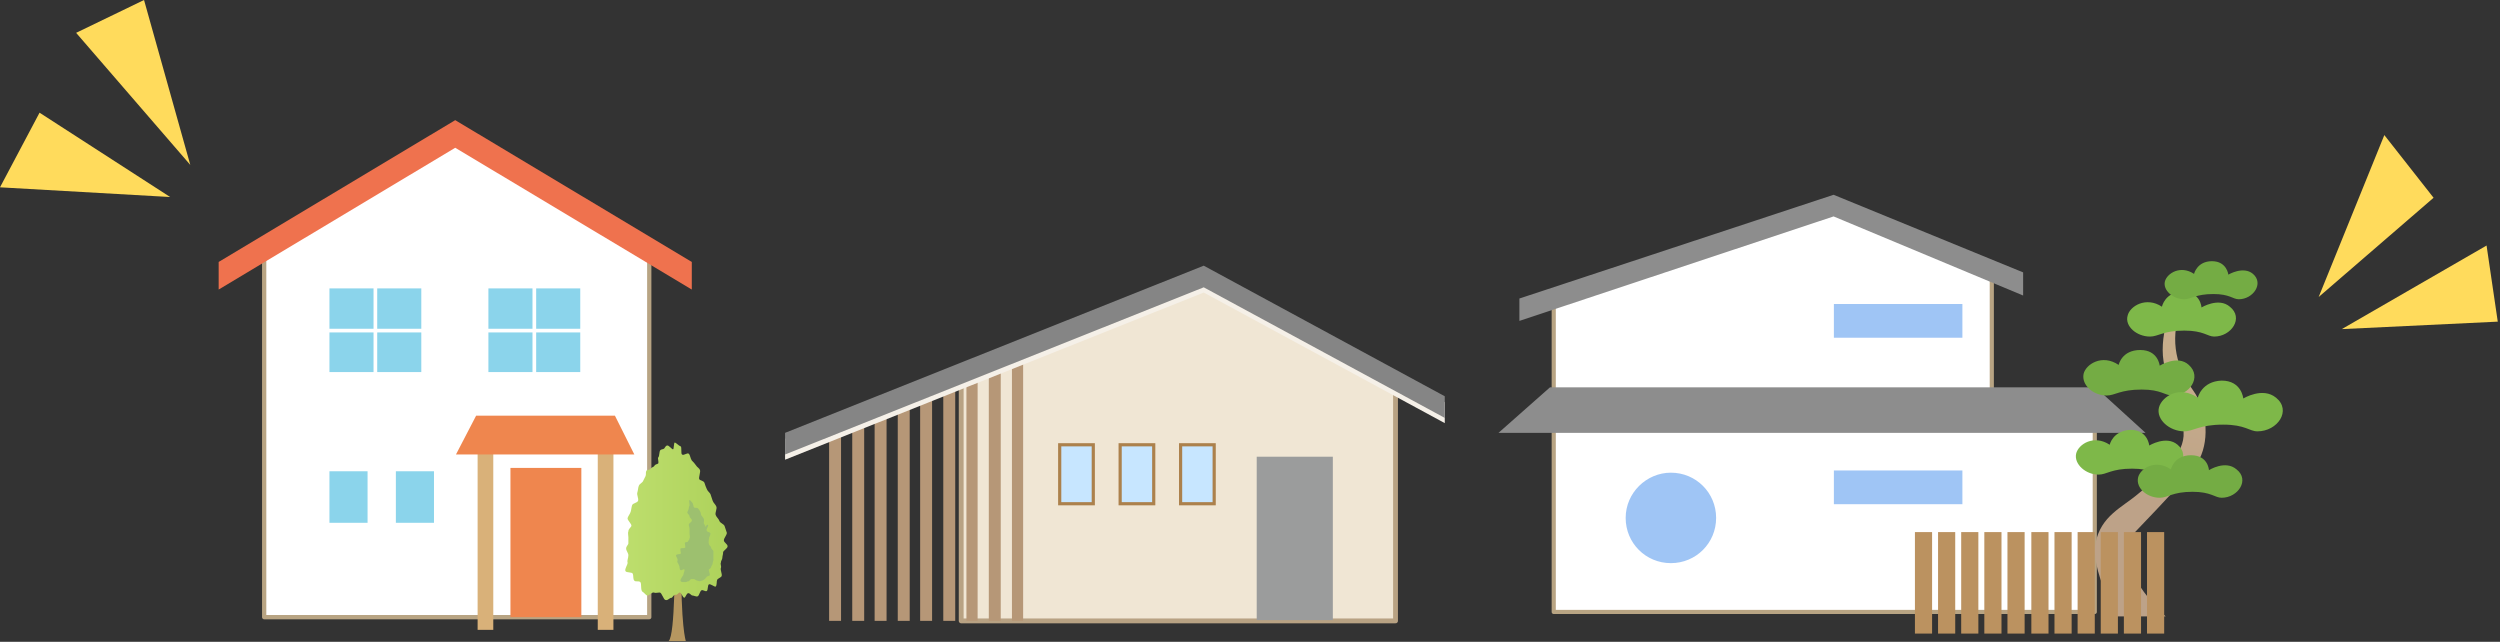 <?xml version="1.0" encoding="utf-8"?>
<!-- Generator: Adobe Illustrator 26.0.1, SVG Export Plug-In . SVG Version: 6.00 Build 0)  -->
<svg version="1.1" id="レイヤー_1" xmlns="http://www.w3.org/2000/svg" xmlns:xlink="http://www.w3.org/1999/xlink" x="0px"
	 y="0px" viewBox="0 0 335 86" style="enable-background:new 0 0 335 86;" xml:space="preserve">
<rect x="0" y="0" width="335" height="86" fill="#333333" stroke="none"/>
<style type="text/css">
	.st0{fill:#FFFFFF;stroke:#B8A483;stroke-width:0.573;stroke-linecap:round;stroke-linejoin:round;stroke-miterlimit:10;}
	.st1{fill:#EF724E;}
	.st2{fill:#8BD4EB;stroke:#FFFFFF;stroke-width:0.492;stroke-linecap:round;stroke-linejoin:round;stroke-miterlimit:10;}
	.st3{fill:none;stroke:#FFFFFF;stroke-width:0.492;stroke-miterlimit:10;}
	.st4{fill:#EF864E;}
	.st5{fill:#D9B179;}
	.st6{fill:#B69760;}
	.st7{fill:url(#SVGID_1_);}
	.st8{fill:#9DC06F;}
	.st9{fill:#FFFFFF;stroke:#B8A483;stroke-width:0.557;stroke-linecap:round;stroke-linejoin:round;stroke-miterlimit:10;}
	.st10{fill:#8D8D8D;}
	.st11{fill:#9FC5F5;stroke:#FFFFFF;stroke-width:0.479;stroke-linecap:round;stroke-linejoin:round;stroke-miterlimit:10;}
	.st12{fill:url(#SVGID_00000078764072791733940000000005143131195819457688_);}
	.st13{fill:#7EB849;}
	.st14{fill:#74AC44;}
	.st15{fill:#BB9260;}
	.st16{fill:#F0E6D4;stroke:#B8A283;stroke-width:0.648;stroke-linecap:round;stroke-linejoin:round;stroke-miterlimit:10;}
	.st17{fill:#9B9C9C;}
	.st18{fill:#B69777;}
	.st19{fill:#C7E6FF;stroke:#AC814C;stroke-width:0.426;stroke-miterlimit:10;}
	.st20{fill:#F5F0E8;}
	.st21{fill:#858585;}
	.st22{fill:#FFDB5C;}
</style>
<g>
	<g>
		<g>
			<g>
				<g>
					<g>
						<polygon class="st0" points="35.4,82.7 87,82.7 87,34.4 60.9,18.8 35.4,33.8 						"/>
						<polygon class="st1" points="29.3,35.1 61,16.1 92.7,35.1 92.7,38.8 61,19.8 29.3,38.8 						"/>
					</g>
					<g>
						<rect x="65.2" y="38.4" class="st2" width="12.8" height="11.7"/>
						<line class="st3" x1="71.6" y1="38.5" x2="71.6" y2="50"/>
						<line class="st3" x1="78" y1="44.3" x2="65.3" y2="44.3"/>
					</g>
					<g>
						<rect x="43.9" y="38.4" class="st2" width="12.8" height="11.7"/>
						<rect x="43.9" y="62.9" class="st2" width="5.6" height="7.4"/>
						<rect x="52.8" y="62.9" class="st2" width="5.6" height="7.4"/>
						<line class="st3" x1="50.3" y1="38.5" x2="50.3" y2="50"/>
						<line class="st3" x1="56.7" y1="44.3" x2="44" y2="44.3"/>
					</g>
				</g>
				<rect x="68.4" y="62.7" class="st4" width="9.5" height="20"/>
				<rect x="64" y="59.8" class="st5" width="2.1" height="24.6"/>
				<rect x="80.1" y="59.8" class="st5" width="2.1" height="24.6"/>
				<polygon class="st4" points="85,60.9 61.1,60.9 63.8,55.7 82.4,55.7 				"/>
			</g>
			<g>
				<g>
					<path class="st6" d="M90.4,74.8c0,0,0.1,10.3-0.8,11.1h2.3c0,0-0.7-2-0.6-11.1L90.4,74.8z"/>
					<g>
						<linearGradient id="SVGID_1_" gradientUnits="userSpaceOnUse" x1="83.782" y1="69.848" x2="97.327" y2="69.848">
							<stop  offset="0" style="stop-color:#BDDE6D"/>
							<stop  offset="1" style="stop-color:#AED25B"/>
						</linearGradient>
						<path class="st7" d="M90,80.1c-0.3,0-0.5,0.4-0.8,0.3c-0.3,0-0.5-1-0.8-1c-0.3,0-0.5,0.1-0.8,0c-0.2-0.1-0.7,0.5-0.9,0.4
							c-0.2-0.1-0.4-0.4-0.6-0.5c-0.3-0.2-0.1-1.1-0.3-1.3c-0.2-0.2-0.7,0-0.8-0.2c-0.2-0.2-0.1-0.6-0.2-0.9c-0.1-0.3-0.9-0.1-1-0.4
							c-0.1-0.3,0.3-0.8,0.3-1.1c-0.1-0.3,0.1-0.6,0.1-1c0-0.3-0.3-0.6-0.3-0.9c0-0.3,0.3-0.5,0.3-0.7c0-0.3,0-0.5,0-0.8
							c0-0.3-0.1-0.6,0-0.8c0-0.3,0.3-0.5,0.4-0.7c0.1-0.3-0.6-0.8-0.5-1.1c0.1-0.3,0.3-0.5,0.4-0.8c0.1-0.3,0.1-0.6,0.2-0.9
							c0.1-0.3,0.7-0.3,0.8-0.6c0.1-0.3-0.2-0.8-0.1-1.1c0.1-0.3,0.1-0.7,0.2-0.9c0.1-0.3,0.5-0.4,0.6-0.7c0.1-0.2,0.2-0.4,0.3-0.6
							c0.1-0.2,0-0.5,0.1-0.7c0.1-0.2,0.5-0.1,0.6-0.3c0.1-0.2,0.4-0.2,0.5-0.4c0.1-0.2,0.4-0.2,0.5-0.3c0.1-0.2-0.1-0.7,0-0.8
							c0.2-0.2,0.1-0.8,0.3-1c0.1-0.1,0.4-0.1,0.5-0.2c0.1-0.1,0.2-0.4,0.4-0.4c0.2-0.1,0.7,0.6,0.8,0.5c0.1,0,0.1-0.9,0.2-0.9
							c0.2,0,0.5,0.4,0.8,0.5c0.2,0.1,0,1,0.2,1.1c0.2,0.2,0.7-0.3,0.9-0.1c0.2,0.2,0.2,0.6,0.4,0.9c0.2,0.2,0.4,0.4,0.6,0.7
							c0.1,0.2,0.4,0.3,0.5,0.6c0.1,0.2-0.2,1-0.1,1.2c0.1,0.2,0.6,0.2,0.7,0.5c0.1,0.3,0.2,0.6,0.3,0.8c0.1,0.3,0.4,0.5,0.5,0.7
							c0.1,0.3,0.2,0.6,0.3,0.9c0.1,0.3,0.4,0.5,0.5,0.8c0.1,0.3-0.2,0.8-0.1,1.1c0.1,0.3,0.4,0.5,0.5,0.8c0.1,0.3,0.6,0.4,0.7,0.7
							c0.1,0.3,0.2,0.6,0.3,0.9c0,0.3-0.4,0.7-0.4,1c0,0.3,0.5,0.5,0.5,0.8c0,0.3-0.6,0.6-0.6,0.8c0,0.3-0.1,0.5-0.1,0.7
							c0,0.3-0.2,0.4-0.2,0.7c-0.1,0.2,0.1,0.5,0,0.7c-0.1,0.3,0.2,0.8,0.1,1.1c-0.1,0.2-0.5,0.3-0.6,0.5c-0.1,0.2,0,0.7-0.2,0.9
							c-0.1,0.1-0.7-0.4-0.9-0.3c-0.2,0.1-0.1,0.8-0.3,0.9c-0.2,0.1-0.5-0.2-0.7-0.1c-0.2,0.1-0.3,0.7-0.5,0.8
							c-0.2,0.1-0.5-0.1-0.7-0.1c-0.2,0-0.4-0.4-0.6-0.3c-0.2,0-0.3,0.5-0.5,0.6c-0.2,0-0.4-0.7-0.6-0.7c-0.2,0-0.3,0.3-0.5,0.3
							C90.3,79.6,90.1,80.1,90,80.1z"/>
					</g>
					<g>
						<path class="st8" d="M94.9,70.4c0,0.2-0.3,0.5-0.2,0.7c0,0.2,0.5,0.2,0.5,0.4c0,0.2-0.2,0.5-0.2,0.7c0,0.2-0.1,0.5,0,0.7
							c0,0.2,0.3,0.3,0.3,0.5c0,0.2,0.3,0.3,0.3,0.5c0,0.2,0,0.4,0,0.6c0,0.2,0,0.4,0,0.5c0,0.2-0.1,0.3-0.1,0.5
							c0,0.2-0.2,0.3-0.2,0.5c-0.1,0.2-0.2,0.2-0.3,0.3c-0.1,0.1,0.2,0.7,0.1,0.8c-0.1,0.1-0.3,0.1-0.4,0.2
							c-0.1,0.1-0.2,0.3-0.4,0.4c-0.1,0.1-0.3,0.1-0.5,0.2c-0.1,0-0.3-0.1-0.4-0.1c-0.1,0-0.3-0.2-0.4-0.2c-0.1,0-0.3,0-0.4,0
							c-0.1,0-0.2,0.3-0.4,0.3c-0.1,0-0.2,0.1-0.3,0.1c-0.2,0-0.3,0-0.5,0c-0.3-0.1-0.2-0.2-0.2-0.3c0-0.1,0.1-0.2,0.2-0.4
							c0.1-0.1,0.2-0.3,0.2-0.4c0-0.1,0.2-0.5,0.1-0.6c-0.1-0.1-0.4,0.2-0.5,0.1c-0.2-0.1-0.1-0.5-0.2-0.6c-0.1-0.2-0.1-0.3-0.2-0.4
							c-0.1-0.2,0-0.2,0-0.4c0-0.2-0.3-0.5-0.2-0.6c0.1-0.2,0.5-0.1,0.6-0.2c0.1-0.1-0.1-0.5,0-0.7c0.1-0.1,0.4,0,0.6-0.1
							c0.1-0.1-0.1-0.6,0-0.7c0.1-0.1,0.4,0,0.4-0.2c0.1-0.1,0.2-0.2,0.2-0.4c0.1-0.1,0-0.4,0-0.6c0-0.2,0-0.4,0-0.6
							c0-0.2-0.1-0.4-0.1-0.6c0-0.2,0.5-0.4,0.4-0.6c0-0.2-0.3-0.3-0.3-0.5c0-0.2-0.3-0.4-0.3-0.5c0-0.2,0.2-0.4,0.2-0.6
							c0-0.2,0.1-0.3,0.1-0.4c0-0.2-0.1-0.7,0-0.7c0.1,0,0.3,0.3,0.4,0.4c0.1,0.1,0.1,0.5,0.2,0.6c0.1,0.1,0.4,0,0.5,0.1
							c0.1,0.1,0.2,0.2,0.3,0.4c0.1,0.1,0.1,0.4,0.2,0.6c0.1,0.1,0.2,0.2,0.3,0.4c0.1,0.2,0,0.4,0,0.6c0.1,0.2,0.2,0.3,0.2,0.5
							C94.8,70.2,94.9,70.3,94.9,70.4z"/>
					</g>
				</g>
			</g>
		</g>
		<g>
			<g>
				<g>
					<polygon class="st9" points="245.6,27.5 208.2,39.6 208.2,82 280.7,82 280.7,56.5 266.9,55.2 266.9,36.2 					"/>
					<polygon class="st10" points="245.7,26.1 203.6,40 203.6,43 245.7,29 271.1,39.6 271.1,36.5 					"/>
				</g>
				<g>
					<g>
						<rect x="245.5" y="40.5" class="st11" width="17.7" height="5"/>
					</g>
				</g>
				<g>
					<g>
						<rect x="245.5" y="62.8" class="st11" width="17.7" height="5"/>
					</g>
				</g>
			</g>
			<polygon class="st10" points="280.8,51.9 207.7,51.9 200.8,58 287.5,58 			"/>
			<path class="st11" d="M217.6,69.4c0,3.5,2.8,6.3,6.3,6.3c3.5,0,6.3-2.8,6.3-6.3c0-3.5-2.8-6.3-6.3-6.3
				C220.5,63.1,217.6,65.9,217.6,69.4z"/>
			<g>
				
					<linearGradient id="SVGID_00000106861433627399280850000003960729754763572904_" gradientUnits="userSpaceOnUse" x1="1064.021" y1="37.251" x2="1057.944" y2="67.634" gradientTransform="matrix(1 0 0 1 -770.123 0)">
					<stop  offset="0" style="stop-color:#CDB38D"/>
					<stop  offset="1" style="stop-color:#BDA288"/>
				</linearGradient>
				<path style="fill:url(#SVGID_00000106861433627399280850000003960729754763572904_);" d="M293.8,52.2c2.2,3,2.2,7.3,0.7,9.7
					c-1.3,2-4.3,5.1-8.5,9.5c-3.7,4,4.2,11.2,4.2,11.2h-6.6c0,0-3.5-6.5-2.8-9.8c0.7-3.7,3.6-4.8,5.8-6.7c3.1-2.5,6.2-5.3,6-8.2
					c-0.2-4.6-2.8-6.8-2.8-11s2-6.6,2-6.6s1-0.2,0.5,0.8C290.9,44.9,291.2,48.6,293.8,52.2z"/>
				<g>
					<path class="st13" d="M289.7,63.6c-0.9,0-1.4-0.8-4-0.8c-2.8,0-3.4,0.8-4.5,0.8c-1.7,0-3.3-1.4-3-2.8c0.3-1.3,2.4-2.6,4.5-1.2
						c0,0,0.4-1.9,2.8-2c2.3,0,2.5,2.1,2.5,2.1s2.3-1.4,3.8-0.1C293.6,61.1,291.9,63.6,289.7,63.6z"/>
				</g>
				<g>
					<path class="st13" d="M296.7,45.1c-0.9,0-1.4-0.8-4-0.8c-2.8,0-3.5,0.8-4.6,0.8c-1.8,0-3.4-1.4-3-2.8c0.3-1.3,2.5-2.6,4.6-1.2
						c0,0,0.4-2,2.8-2c2.4,0,2.5,2.1,2.5,2.1s2.3-1.4,3.8-0.1C300.7,42.6,299,45.1,296.7,45.1z"/>
				</g>
				<g>
					<path class="st14" d="M291.1,53c-1,0-1.5-0.8-4.1-0.8c-2.9,0-3.6,0.8-4.7,0.8c-1.8,0-3.4-1.4-3.1-2.9c0.3-1.3,2.5-2.7,4.7-1.2
						c0,0,0.4-2,2.9-2c2.4,0,2.6,2.1,2.6,2.1s2.4-1.5,3.9-0.1C295.1,50.5,293.4,53,291.1,53z"/>
				</g>
				<g>
					<path class="st14" d="M300,40.1c-0.8,0-1.2-0.7-3.4-0.7c-2.4,0-3,0.7-3.9,0.7c-1.5,0-2.9-1.2-2.6-2.4c0.3-1.1,2.1-2.2,3.9-1
						c0,0,0.4-1.7,2.4-1.7c2,0,2.2,1.8,2.2,1.8s2-1.2,3.3-0.1C303.4,38,301.9,40.1,300,40.1z"/>
				</g>
				<g>
					<path class="st13" d="M302.5,57.8c-1.1,0-1.6-0.9-4.6-0.9c-3.2,0-4,0.9-5.2,0.9c-2,0-3.8-1.6-3.4-3.2c0.4-1.5,2.8-3,5.2-1.3
						c0,0,0.5-2.2,3.2-2.3c2.7,0,2.9,2.4,2.9,2.4s2.6-1.6,4.4-0.1C307.1,55,305.2,57.8,302.5,57.8z"/>
				</g>
				<g>
					<path class="st14" d="M297.7,66.7c-0.9,0-1.4-0.8-3.9-0.8c-2.7,0-3.3,0.8-4.4,0.8c-1.7,0-3.2-1.3-2.9-2.7
						c0.3-1.3,2.4-2.5,4.4-1.1c0,0,0.4-1.9,2.7-1.9c2.3,0,2.4,2,2.4,2s2.2-1.4,3.7-0.1C301.5,64.3,299.9,66.7,297.7,66.7z"/>
				</g>
			</g>
			<g>
				<rect x="281.5" y="71.3" class="st15" width="2.3" height="13.6"/>
				<rect x="278.4" y="71.3" class="st15" width="2.3" height="13.6"/>
				<rect x="275.3" y="71.3" class="st15" width="2.3" height="13.6"/>
				<rect x="287.7" y="71.3" class="st15" width="2.3" height="13.6"/>
				<rect x="284.6" y="71.3" class="st15" width="2.3" height="13.6"/>
				<rect x="272.2" y="71.3" class="st15" width="2.3" height="13.6"/>
				<rect x="269" y="71.3" class="st15" width="2.3" height="13.6"/>
				<rect x="265.9" y="71.3" class="st15" width="2.3" height="13.6"/>
				<rect x="262.8" y="71.3" class="st15" width="2.3" height="13.6"/>
				<rect x="259.7" y="71.3" class="st15" width="2.3" height="13.6"/>
				<rect x="256.6" y="71.3" class="st15" width="2.3" height="13.6"/>
			</g>
		</g>
		<g>
			<polygon class="st16" points="128.8,83.2 187,83.2 187,52.5 161.3,36.6 128.8,50.3 			"/>
			<g>
				<rect x="168.4" y="61.2" class="st17" width="10.2" height="21.9"/>
			</g>
			<g>
				<polygon class="st18" points="135.6,83.2 137.1,83.2 137.1,46.9 135.6,47.6 				"/>
				<polygon class="st18" points="132.5,83.2 134.1,83.2 134.1,48.2 132.5,48.8 				"/>
				<polygon class="st18" points="129.5,83.2 131,83.2 131,49.4 129.5,50.1 				"/>
				<polygon class="st18" points="126.4,83.2 128,83.2 128,50.7 126.4,51.4 				"/>
				<polygon class="st18" points="123.3,83.2 124.9,83.2 124.9,52 123.3,52.7 				"/>
				<polygon class="st18" points="120.3,83.2 121.9,83.2 121.9,53.3 120.3,53.9 				"/>
				<polygon class="st18" points="117.2,83.2 118.8,83.2 118.8,54.5 117.2,55.2 				"/>
				<polygon class="st18" points="114.2,83.2 115.8,83.2 115.8,55.8 114.2,56.5 				"/>
				<polygon class="st18" points="111.1,83.2 112.7,83.2 112.7,57.1 111.1,57.7 				"/>
			</g>
			<rect x="158.2" y="59.6" class="st19" width="4.5" height="7.9"/>
			<rect x="150.1" y="59.6" class="st19" width="4.5" height="7.9"/>
			<rect x="142" y="59.6" class="st19" width="4.5" height="7.9"/>
			<g>
				<polygon class="st20" points="105.2,58.8 161.3,36.4 193.6,53.9 193.6,56.7 161.3,39.2 105.2,61.6 				"/>
				<polygon class="st21" points="105.2,58 161.3,35.6 193.6,53.1 193.6,56 161.3,38.5 105.2,60.9 				"/>
			</g>
		</g>
	</g>
	<g>
		<polygon class="st22" points="310.7,39.8 319.5,18.1 326.1,26.5 		"/>
		<polygon class="st22" points="313.8,44.1 333.2,32.9 334.7,43.1 		"/>
	</g>
	<g>
		<polygon class="st22" points="22.8,26.4 0,25.1 5.3,15.1 		"/>
		<polygon class="st22" points="25.5,22.1 10.2,4.4 19.3,0 		"/>
	</g>
</g>
<g>
</g>
<g>
</g>
<g>
</g>
<g>
</g>
<g>
</g>
<g>
</g>
<g>
</g>
<g>
</g>
<g>
</g>
<g>
</g>
<g>
</g>
<g>
</g>
<g>
</g>
<g>
</g>
<g>
</g>
</svg>
